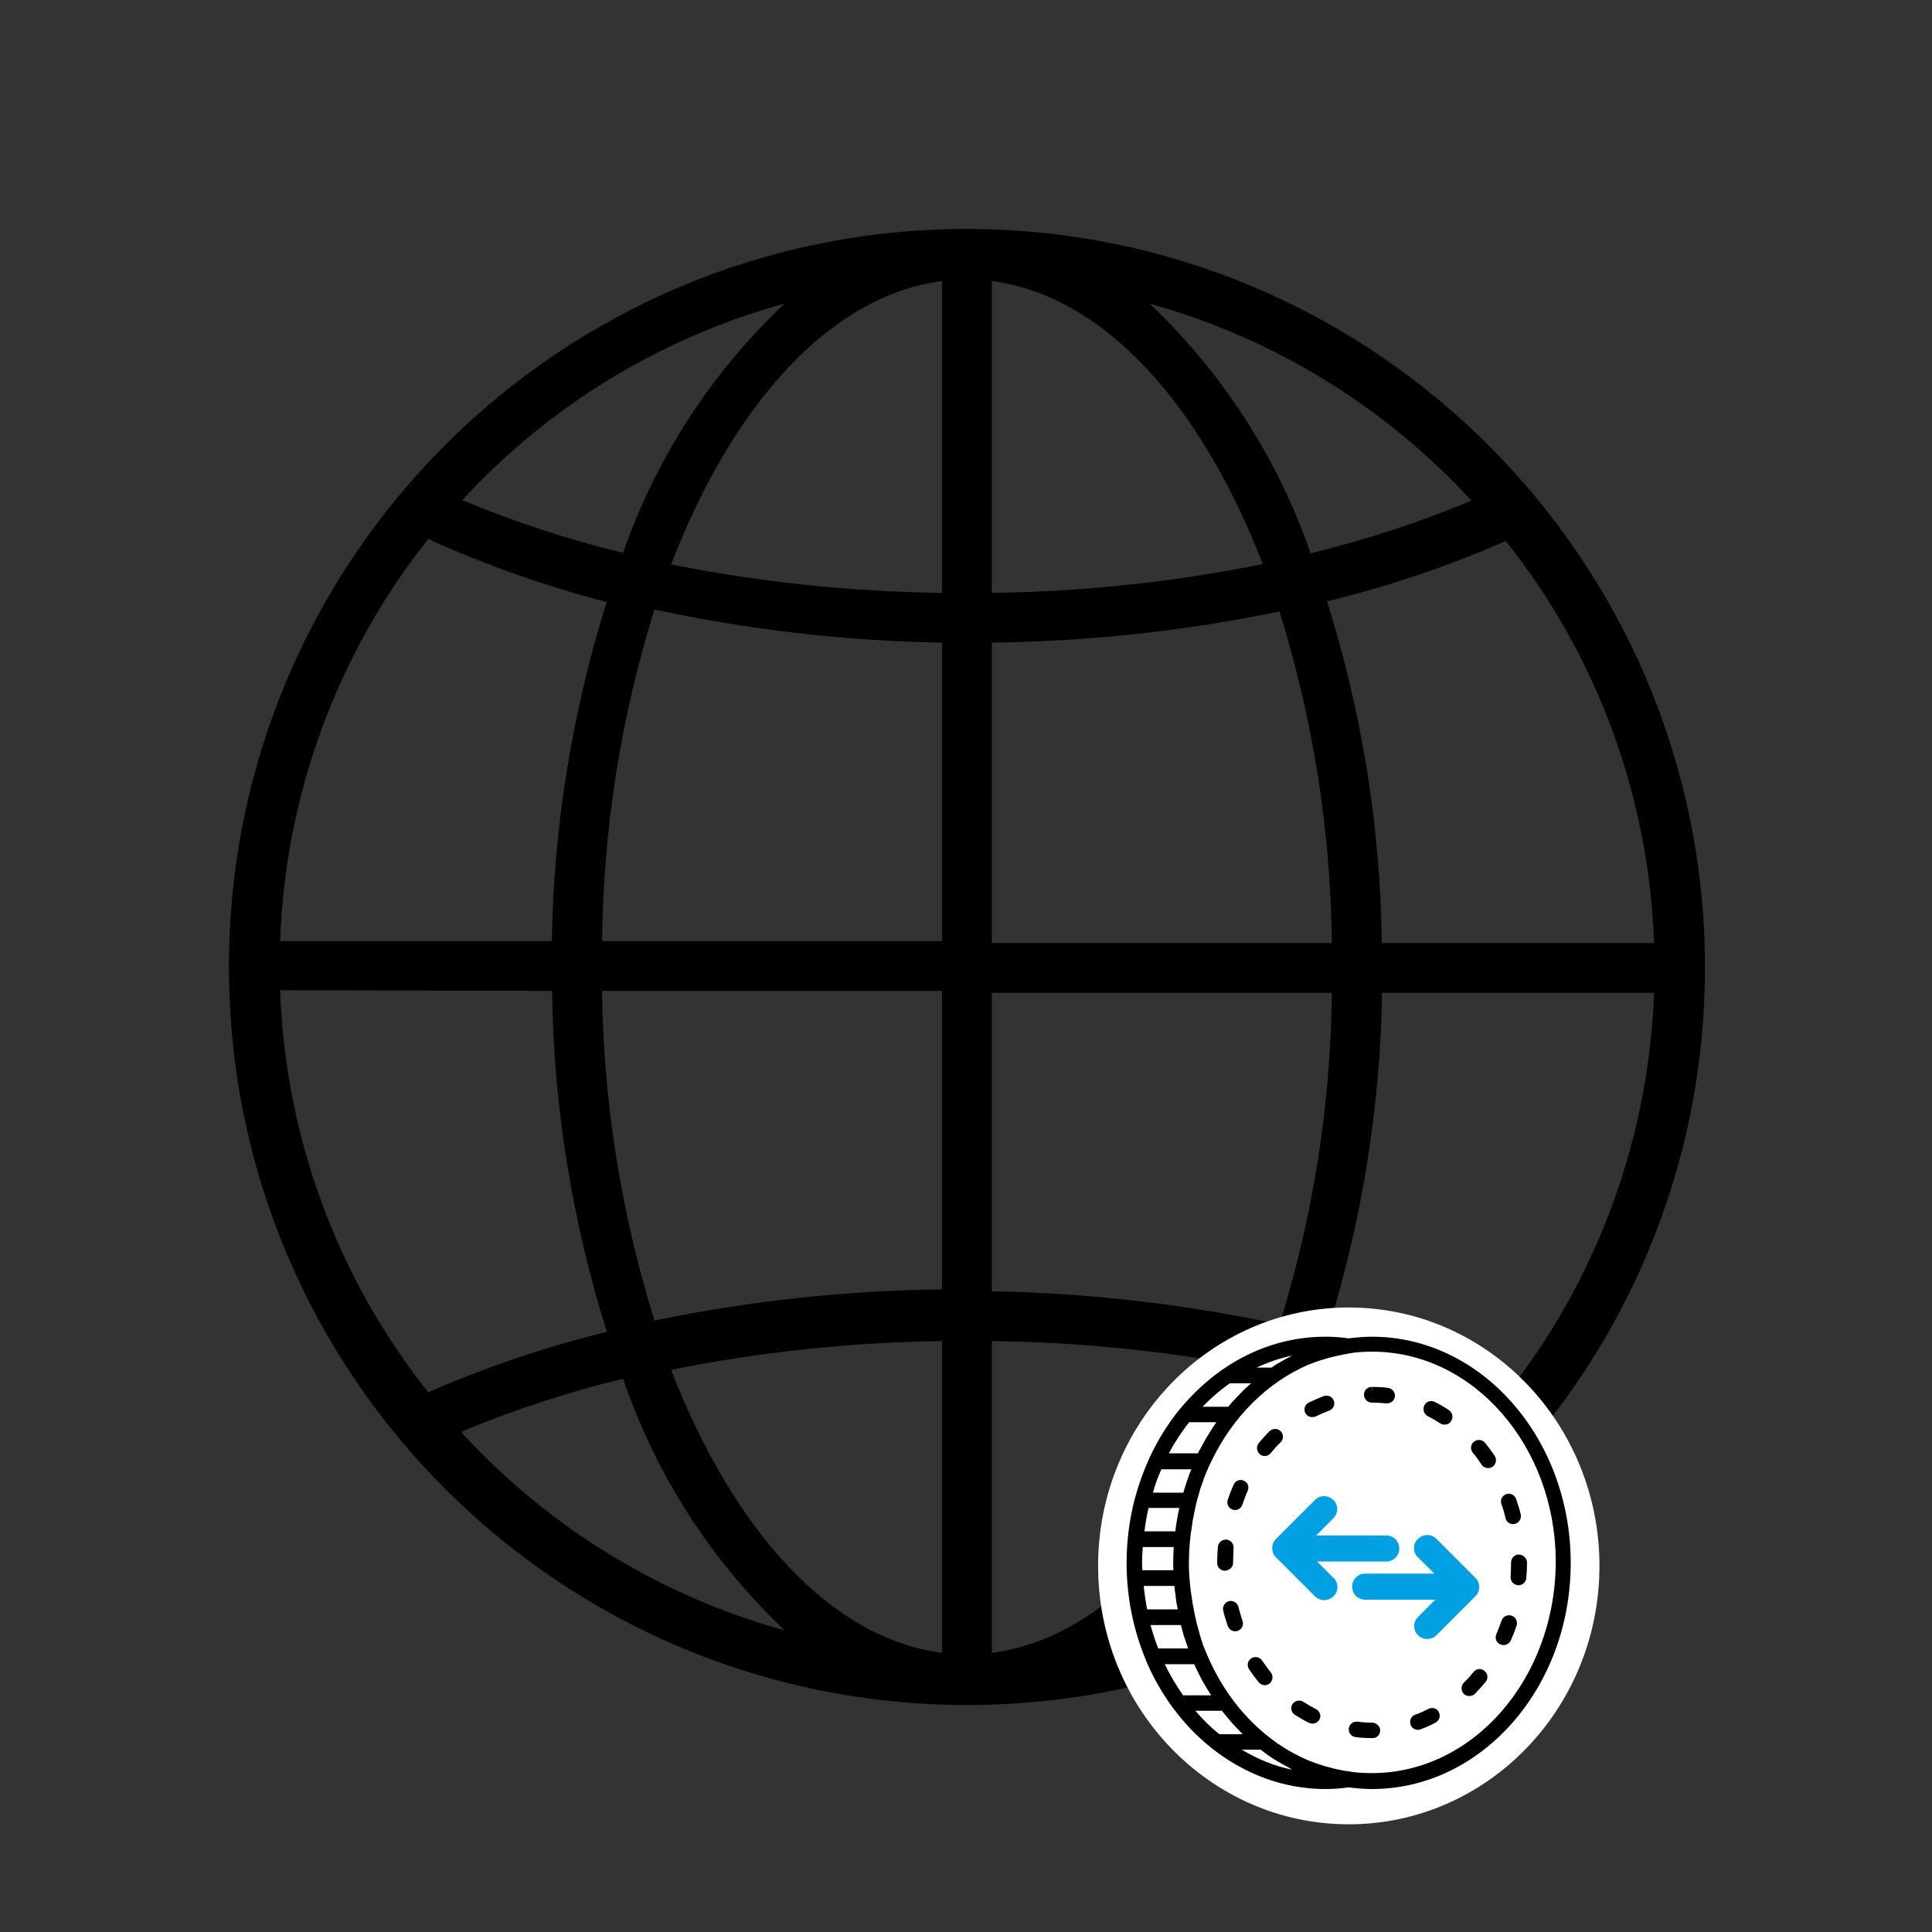<?xml version="1.0" encoding="utf-8"?>
<!-- Generator: Adobe Illustrator 21.0.0, SVG Export Plug-In . SVG Version: 6.00 Build 0)  -->
<svg version="1.1" id="Layer_1" xmlns="http://www.w3.org/2000/svg" xmlns:xlink="http://www.w3.org/1999/xlink" x="0px" y="0px"
	 viewBox="0 0 800 800" style="enable-background:new 0 0 800 800;" xml:space="preserve">
<rect x="0" y="0" width="800" height="800" fill="#333333" stroke="none"/>
<style type="text/css">
	.st0{fill:#FFFFFF;}
	.st1{fill:#00A0E2;}
</style>
<g>
	<path d="M400.4,94.8c-168.8,0-305.6,136.8-305.6,305.6C94.8,569.2,231.6,706,400.4,706S706,569.2,706,400.4
		C705.8,231.7,569.1,95,400.4,94.8L400.4,94.8z M324.9,125.7c-30.3,28.5-53.2,63.9-66.9,103.2c-22.7-5.5-45-12.8-66.6-21.8
		C227.4,168,273.6,139.8,324.9,125.7L324.9,125.7z M177.3,223.2c23.8,10.8,48.6,19.5,73.9,26.1c-14.3,45.6-22,93-22.7,140.8v-0.4
		H116C118.1,329.1,139.6,270.7,177.3,223.2L177.3,223.2z M177.3,576.5C139.6,529,118.1,470.6,116,410l112.6,0.3
		c0.6,47.9,8.3,95.5,22.7,141.2C225.9,557.7,201.2,566.1,177.3,576.5L177.3,576.5z M191.4,593.5v-0.8c21.6-9,43.9-16.3,66.6-21.8
		c13.5,39.7,36.5,75.4,66.9,104.2C273.6,660.9,227.4,632.6,191.4,593.5L191.4,593.5z M390.1,684.4c-46.1-5.9-86.5-50.7-112.2-117.2
		c37-7.4,74.5-11.4,112.2-11.9L390.1,684.4L390.1,684.4z M390.1,533.9c-40,0.5-79.9,4.8-119.1,12.9c-13.7-44.1-21.1-89.9-21.7-136.1
		v-0.4h140.8V533.9z M390.1,389.7H249.3c0.5-46.6,7.8-92.9,21.7-137.3c39.2,8.4,79,13,119.1,13.7V389.7z M390.1,245.5
		c-37.7-0.5-75.3-4.4-112.2-11.8C303.6,167,344,122.3,390.1,116.4L390.1,245.5L390.1,245.5z M623.5,224
		c37.8,47.5,59.3,105.8,61.4,166.5H572.2c-0.6-48-8.3-95.7-22.7-141.5C574.9,242.8,599.6,234.5,623.5,224L623.5,224z M609.3,207.3
		c-21.6,9-43.9,16.3-66.6,21.8c-13.6-39.3-36.5-74.8-66.7-103.4C527.1,139.9,573.3,168.2,609.3,207.3L609.3,207.3z M410.7,116.4
		c46.1,5.9,86.5,50.7,112.2,117.2c-37,7.4-74.5,11.4-112.2,11.9V116.4z M410.7,266.1c40-0.5,79.9-4.8,119.1-12.9
		c13.9,44.5,21.2,90.8,21.7,137.3H410.7V266.1z M410.7,411.1h140.8c-0.5,46.6-7.8,92.9-21.7,137.3c-39.2-8.4-79-13-119.1-13.7
		L410.7,411.1L410.7,411.1z M410.7,684.4V555.3c37.7,0.5,75.3,4.4,112.2,11.8C497.2,633.9,456.8,678.5,410.7,684.4L410.7,684.4z
		 M475.9,675.1c30.3-28.6,53.2-64,66.9-103.3c22.7,5.5,45,12.8,66.6,21.8C573.4,632.7,527.2,660.9,475.9,675.1L475.9,675.1z
		 M623.5,577.6c-23.8-10.8-48.6-19.5-73.9-26.1c14.3-45.6,22-93,22.7-140.8v0.4h112.6C682.7,471.7,661.2,530.1,623.5,577.6
		L623.5,577.6z"/>
</g>
<g>
	<ellipse class="st0" cx="558.5" cy="648.4" rx="103.8" ry="107"/>
	<path d="M568.1,553.5c-3.3,0-6.5,0.3-9.7,0.7c-3.3-0.5-6.5-0.7-9.6-0.7c-15.8,0-30.5,5.1-43,13.9c-6.3,4.4-12.1,9.9-17.2,16
		c-0.1,0.1-0.3,0.3-0.4,0.5c-4.8,5.9-8.9,12.6-12.2,19.7c-0.1,0.2-0.2,0.3-0.2,0.5c-2.3,5-4.2,10.3-5.7,15.8c-0.1,0.3-0.2,0.6-0.3,1
		c-2.1,8.3-3.3,17.1-3.3,26.2c0,14.2,2.8,27.7,7.8,39.8c0.1,0.1,0.1,0.3,0.1,0.4c3,7.1,6.8,13.8,11.2,19.8c0.1,0.2,0.2,0.3,0.4,0.5
		c4.5,6,9.6,11.4,15.3,15.9c0.2,0.2,0.4,0.3,0.6,0.5c13.3,10.5,29.5,16.8,46.9,16.8c3.1,0,6.3-0.2,9.6-0.7c3.2,0.4,6.4,0.7,9.7,0.7
		c45.4,0,82.3-42,82.3-93.6S613.5,553.5,568.1,553.5L568.1,553.5z M534,561.9c-1.1,0.5-2.1,1.1-3.1,1.7c-0.6,0.3-1.2,0.7-1.8,1
		c-0.9,0.5-1.8,1.1-2.6,1.7h-6.2c4.7-2.2,9.6-3.9,14.8-5C534.7,561.5,534.4,561.7,534,561.9L534,561.9z M501.5,702h-11.6
		c-2.8-4-5.4-8.3-7.6-12.9h12.2c0.5,1.1,1,2.3,1.6,3.4c0.2,0.5,0.5,0.9,0.7,1.4c0.7,1.3,1.3,2.6,2.1,3.8c0.3,0.5,0.5,0.9,0.8,1.4
		C500.3,700.1,500.9,701,501.5,702L501.5,702z M480.9,608.4h12.4c-0.6,1.4-1.1,2.8-1.6,4.3c-0.1,0.4-0.3,0.8-0.4,1.2
		c-0.5,1.4-0.9,2.8-1.3,4.2h-12.6C478.3,614.7,479.5,611.5,480.9,608.4L480.9,608.4z M472.9,647.1c0-2.2,0.1-4.3,0.3-6.5H486
		c0,0.1,0,0.1,0,0.1c-0.1,2.1-0.2,4.2-0.2,6.3c0,1.1,0,2.2,0.1,3.2H473C473,649.2,472.9,648.2,472.9,647.1L472.9,647.1z
		 M486.3,656.8c0.1,1.3,0.3,2.7,0.5,4c0,0.1,0,0.2,0,0.3c0.2,1.8,0.5,3.6,0.9,5.3h-12.7c-0.6-3.2-1.1-6.4-1.4-9.7H486.3z
		 M488.3,624.5c-0.1,0.4-0.1,0.7-0.2,1.1c-0.1,0.4-0.2,0.8-0.3,1.3c-0.4,2-0.7,4.1-1,6.1c0,0.1,0,0.2,0,0.3
		c-0.1,0.3-0.1,0.5-0.1,0.8h-12.8c0.4-3.3,0.9-6.5,1.7-9.7H488.3L488.3,624.5z M489,672.9c0.1,0.4,0.2,0.8,0.3,1.2
		c0.1,0.1,0.1,0.3,0.1,0.4c0.5,2,1.1,3.9,1.8,5.8c0.1,0.4,0.3,0.8,0.4,1.2c0.1,0.3,0.2,0.7,0.4,1.1h-12.4c-1.2-3.1-2.3-6.4-3.2-9.7
		L489,672.9L489,672.9z M499.7,595.1c-0.3,0.5-0.5,0.9-0.8,1.4c-0.7,1.3-1.4,2.5-2.1,3.8c-0.3,0.5-0.5,0.9-0.7,1.4
		c0,0.1-0.1,0.1-0.1,0.1H484c2.4-4.6,5.3-8.9,8.4-12.9h11.3c-0.4,0.6-0.8,1.1-1.2,1.7C501.6,592.1,500.6,593.6,499.7,595.1
		L499.7,595.1z M509.2,572.8h8.9c-0.8,0.7-1.6,1.4-2.4,2.1c-0.7,0.6-1.3,1.3-1.9,1.9c-0.6,0.7-1.3,1.3-1.9,2
		c-0.6,0.6-1.2,1.3-1.8,1.9c-0.5,0.6-1,1.2-1.5,1.8H498C501.4,578.9,505.2,575.7,509.2,572.8L509.2,572.8z M495,708.4H506
		c0.4,0.5,0.7,1,1.1,1.4c1,1.2,2,2.4,3,3.6c0.6,0.7,1.2,1.3,1.8,1.9c0.6,0.6,1.2,1.3,1.9,2c0.3,0.3,0.5,0.5,0.8,0.8h-9.7
		C501.3,715.2,498,712,495,708.4L495,708.4z M535.1,732.8c-7.4-1.5-14.4-4.4-20.9-8.3h7.8c0.4,0.3,0.8,0.6,1.2,0.9
		c0.7,0.5,1.3,1,2,1.5c1.3,0.9,2.6,1.7,3.9,2.5c0.6,0.3,1.2,0.7,1.8,1c1,0.6,2.1,1.2,3.1,1.7C534.4,732.4,534.7,732.6,535.1,732.8
		L535.1,732.8z M568.1,734.2c-2.6,0-5.1-0.1-7.6-0.4l-1.3-0.2c-0.1,0-0.3-0.1-0.5-0.1c-1.1-0.1-2.2-0.3-3.3-0.5
		c-0.1,0-0.2-0.1-0.3-0.1c-1.1-0.2-2.2-0.4-3.2-0.7c-0.1,0-0.3-0.1-0.4-0.1c-1-0.3-2-0.5-3-0.8c-0.3-0.1-0.6-0.2-0.9-0.3
		c-0.8-0.3-1.7-0.5-2.5-0.8c-0.6-0.2-1.3-0.5-1.9-0.7c-0.4-0.2-0.9-0.3-1.3-0.5c-17.4-7.3-31.8-21.8-40.5-40.3
		c-0.1-0.1-0.1-0.3-0.2-0.4c-0.5-1-0.9-2.1-1.4-3.1c-0.1-0.4-0.3-0.8-0.5-1.2c-0.3-0.8-0.7-1.6-1-2.5c-0.2-0.5-0.4-1-0.5-1.5
		c-0.3-0.7-0.5-1.5-0.7-2.2c-0.2-0.6-0.4-1.2-0.5-1.8c-0.2-0.7-0.4-1.4-0.6-2.1c-0.2-0.6-0.3-1.2-0.5-1.9c-0.2-0.7-0.3-1.4-0.5-2.1
		c-0.1-0.6-0.3-1.3-0.4-2c-0.1-0.7-0.3-1.4-0.4-2.1c-0.1-0.7-0.3-1.3-0.4-2c-0.1-0.7-0.2-1.4-0.3-2.2c-0.1-0.6-0.2-1.3-0.3-1.9
		c-0.1-0.8-0.2-1.5-0.3-2.4c-0.1-0.6-0.1-1.2-0.2-1.8c-0.1-0.9-0.1-1.8-0.2-2.7c0-0.5-0.1-1-0.1-1.5c-0.1-1.4-0.1-2.8-0.1-4.3
		c0-1.4,0.1-2.9,0.1-4.3c0-0.5,0.1-1,0.1-1.5c0.1-0.9,0.1-1.8,0.2-2.7c0.1-0.6,0.1-1.2,0.2-1.8c0.1-0.8,0.1-1.6,0.3-2.4
		c0.1-0.6,0.2-1.3,0.3-2c0.1-0.7,0.2-1.5,0.3-2.2c0.1-0.7,0.2-1.3,0.4-2c0.1-0.7,0.3-1.4,0.4-2.1c0.1-0.6,0.3-1.3,0.4-1.9
		c0.1-0.7,0.3-1.4,0.5-2.1c0.1-0.6,0.3-1.3,0.5-1.9c0.2-0.7,0.4-1.4,0.6-2.1c0.2-0.6,0.3-1.2,0.5-1.8c0.3-0.7,0.5-1.5,0.8-2.2
		c0.2-0.5,0.3-1,0.5-1.5c0.3-0.8,0.6-1.7,1-2.5c0.1-0.4,0.3-0.8,0.5-1.2c0.4-1.1,0.9-2.1,1.4-3.1c0.1-0.1,0.1-0.3,0.2-0.4
		c8.8-18.5,23.2-32.9,40.5-40.3c0.5-0.2,0.9-0.3,1.4-0.5c0.6-0.3,1.3-0.5,1.9-0.7c0.8-0.3,1.6-0.6,2.5-0.8c0.3-0.1,0.6-0.2,0.9-0.3
		c1-0.3,2-0.6,3-0.8c0.1,0,0.3-0.1,0.4-0.1c1.1-0.3,2.1-0.5,3.2-0.7c0.1,0,0.1,0,0.3-0.1c1.1-0.2,2.2-0.4,3.3-0.6
		c0.1,0,0.3-0.1,0.5-0.1l1.3-0.2c2.5-0.3,5-0.4,7.6-0.4c41.8,0,75.9,39.1,75.9,87.1C644,695.1,610,734.2,568.1,734.2L568.1,734.2z"
		/>
	<path d="M591.5,707.6c-1.8,0.9-3.6,1.8-5.5,2.4c-1.7,0.6-2.5,2.5-1.9,4.2c0.5,1.3,1.7,2.1,3,2.1c0.4,0,0.8-0.1,1.1-0.2
		c2.1-0.8,4.2-1.7,6.2-2.8c1.6-0.8,2.2-2.8,1.4-4.3C595.1,707.4,593.1,706.8,591.5,707.6L591.5,707.6z"/>
	<path d="M610.2,692.3c-1.3,1.6-2.6,3.1-4.1,4.5c-1.2,1.3-1.2,3.3,0,4.6c0.6,0.6,1.5,0.9,2.3,0.9c0.8,0,1.7-0.3,2.3-0.9
		c1.5-1.6,3.1-3.3,4.5-5c1.1-1.4,0.9-3.4-0.5-4.5C613.3,690.7,611.3,690.9,610.2,692.3L610.2,692.3z"/>
	<path d="M568.1,713.3c-2,0-4-0.1-6-0.4c-1.8-0.2-3.4,1.1-3.6,2.8c-0.2,1.8,1.1,3.4,2.8,3.6c2.2,0.3,4.5,0.4,6.8,0.4h0.3
		c1.8,0,3.1-1.4,3.1-3.2C571.5,714.8,569.9,713.3,568.1,713.3L568.1,713.3z"/>
	<path d="M618.9,602.8c-1.2-1.8-2.6-3.7-4-5.4c-1.1-1.4-3.2-1.5-4.6-0.4c-1.4,1.1-1.6,3.2-0.4,4.6c1.3,1.5,2.5,3.2,3.6,4.9
		c0.6,0.9,1.6,1.4,2.7,1.4c0.6,0,1.2-0.2,1.8-0.5C619.5,606.3,619.9,604.3,618.9,602.8L618.9,602.8z"/>
	<path d="M625.9,669c-1.7-0.5-3.5,0.3-4.1,2c-0.7,1.9-1.4,3.8-2.2,5.7c-0.7,1.6,0,3.6,1.7,4.2c0.4,0.2,0.9,0.3,1.3,0.3
		c1.2,0,2.4-0.7,3-1.9c0.9-2,1.7-4.1,2.4-6.2C628.5,671.4,627.6,669.5,625.9,669L625.9,669z"/>
	<path d="M628.9,643.7c-1.8,0-3.2,1.5-3.2,3.3c0,2-0.1,4-0.2,5.9c-0.1,1.8,1.2,3.3,3,3.5c0.1,0,0.2,0,0.3,0c1.7,0,3.1-1.3,3.2-3
		c0.2-2.1,0.3-4.3,0.3-6.4v-0.2C632.1,645.1,630.7,643.7,628.9,643.7L628.9,643.7z"/>
	<path d="M523.7,602.9c0.9,0,1.9-0.4,2.5-1.2c1.3-1.6,2.6-3.1,4.1-4.5c1.3-1.3,1.2-3.3,0-4.6c-1.3-1.2-3.3-1.2-4.6,0
		c-1.5,1.6-3.1,3.2-4.5,5c-1.1,1.4-0.9,3.4,0.5,4.6C522.2,602.7,523,602.9,523.7,602.9L523.7,602.9z"/>
	<path d="M543.4,586.8c0.5,0,1-0.1,1.5-0.3c1.8-0.9,3.6-1.7,5.5-2.4c1.7-0.6,2.5-2.5,1.9-4.1c-0.6-1.7-2.5-2.5-4.2-1.9
		c-2.1,0.8-4.2,1.7-6.2,2.7c-1.6,0.8-2.2,2.8-1.4,4.3C541.1,586.2,542.2,586.8,543.4,586.8L543.4,586.8z"/>
	<path d="M544.9,707.7c-1.8-0.9-3.5-1.9-5.2-3c-1.5-1-3.5-0.5-4.5,0.9c-1,1.5-0.5,3.5,0.9,4.4c1.9,1.2,3.8,2.4,5.9,3.4
		c0.5,0.2,1,0.3,1.5,0.3c1.2,0,2.3-0.6,2.9-1.8C547.2,710.5,546.5,708.5,544.9,707.7L544.9,707.7z"/>
	<path d="M510.6,647.1c0-2,0.1-4,0.2-6.1c0.1-1.8-1.2-3.3-3-3.5c-1.8-0.1-3.3,1.2-3.5,3c-0.2,2.2-0.3,4.4-0.3,6.6v0.1
		c0,1.8,1.4,3.2,3.2,3.2C509.1,650.3,510.6,648.9,510.6,647.1L510.6,647.1z"/>
	<path d="M512.8,665.4c-0.4-1.7-2.2-2.8-3.9-2.4c-1.7,0.4-2.8,2.2-2.4,3.9c0.5,2.2,1.2,4.3,1.9,6.4c0.5,1.3,1.7,2.2,3.1,2.2
		c0.3,0,0.7-0.1,1-0.2c1.7-0.6,2.6-2.4,2-4.1C513.9,669.3,513.3,667.3,512.8,665.4L512.8,665.4z"/>
	<path d="M515,613.1c-1.6-0.7-3.5,0-4.2,1.7c-0.9,2-1.7,4.1-2.4,6.2c-0.6,1.7,0.3,3.5,2,4.1c0.3,0.1,0.7,0.2,1,0.2
		c1.3,0,2.6-0.9,3-2.2c0.7-1.9,1.4-3.9,2.2-5.7C517.4,615.7,516.7,613.8,515,613.1L515,613.1z"/>
	<path d="M522.6,687.6c-1-1.5-3-1.9-4.5-0.9c-1.5,1-1.9,3-0.9,4.5c1.3,1.9,2.6,3.7,4,5.4c0.7,0.8,1.5,1.2,2.5,1.2
		c0.7,0,1.4-0.2,2-0.7c1.4-1.1,1.6-3.2,0.5-4.6C525,691,523.8,689.3,522.6,687.6L522.6,687.6z"/>
	<path d="M623.4,628.7c0.4,1.5,1.7,2.4,3.1,2.4c0.3,0,0.5,0,0.8-0.1c1.7-0.4,2.8-2.2,2.4-3.9c-0.5-2.2-1.2-4.3-1.9-6.4
		c-0.6-1.7-2.4-2.6-4.1-2c-1.7,0.6-2.6,2.4-2,4.1C622.4,624.7,623,626.7,623.4,628.7L623.4,628.7z"/>
	<path d="M568.1,580.8c2,0,3.9,0.1,5.9,0.3c0.1,0,0.3,0,0.4,0c1.6,0,3-1.2,3.2-2.8c0.2-1.8-1.1-3.4-2.8-3.6
		c-2.2-0.3-4.3-0.4-6.7-0.4l-0.1,3.2v-3.2c-1.8,0-3.2,1.4-3.2,3.2C564.8,579.4,566.3,580.8,568.1,580.8L568.1,580.8z"/>
	<path d="M591.2,586.4c1.8,0.9,3.5,1.9,5.2,3c0.5,0.4,1.2,0.5,1.8,0.5c1.1,0,2.1-0.5,2.7-1.5c1-1.5,0.5-3.5-0.9-4.5
		c-1.9-1.2-3.8-2.4-5.9-3.4c-1.6-0.8-3.5-0.2-4.3,1.4C589,583.6,589.6,585.6,591.2,586.4L591.2,586.4z"/>
	<path class="st1" d="M553.8,657.2c0-1.4-0.5-2.8-1.6-3.8l-6.8-6.8H574c3,0,5.4-2.4,5.4-5.4c0-3-2.4-5.4-5.4-5.4h-29l7.1-7.1
		c1.1-1.1,1.6-2.4,1.6-3.8c0-1.4-0.5-2.8-1.6-3.8c-2.1-2.1-5.5-2.1-7.6,0l-16.1,16.1c-1.1,1.1-1.6,2.4-1.6,3.8v0.1
		c0,1.4,0.5,2.8,1.6,3.8l16.1,16.1c2.1,2.1,5.5,2.1,7.6,0C553.2,660,553.8,658.6,553.8,657.2z"/>
	<path class="st1" d="M585.5,641c0,1.4,0.5,2.8,1.6,3.8l6.8,6.8h-28.6c-3,0-5.4,2.4-5.4,5.4c0,3,2.4,5.4,5.4,5.4h29l-7.1,7.1
		c-1.1,1.1-1.6,2.4-1.6,3.8c0,1.4,0.5,2.8,1.6,3.8c2.1,2.1,5.5,2.1,7.6,0l16.1-16.1c1.1-1.1,1.6-2.4,1.6-3.8v-0.1
		c0-1.4-0.5-2.8-1.6-3.8l-16.1-16.1c-2.1-2.1-5.5-2.1-7.6,0C586,638.2,585.5,639.6,585.5,641z"/>
</g>
</svg>
